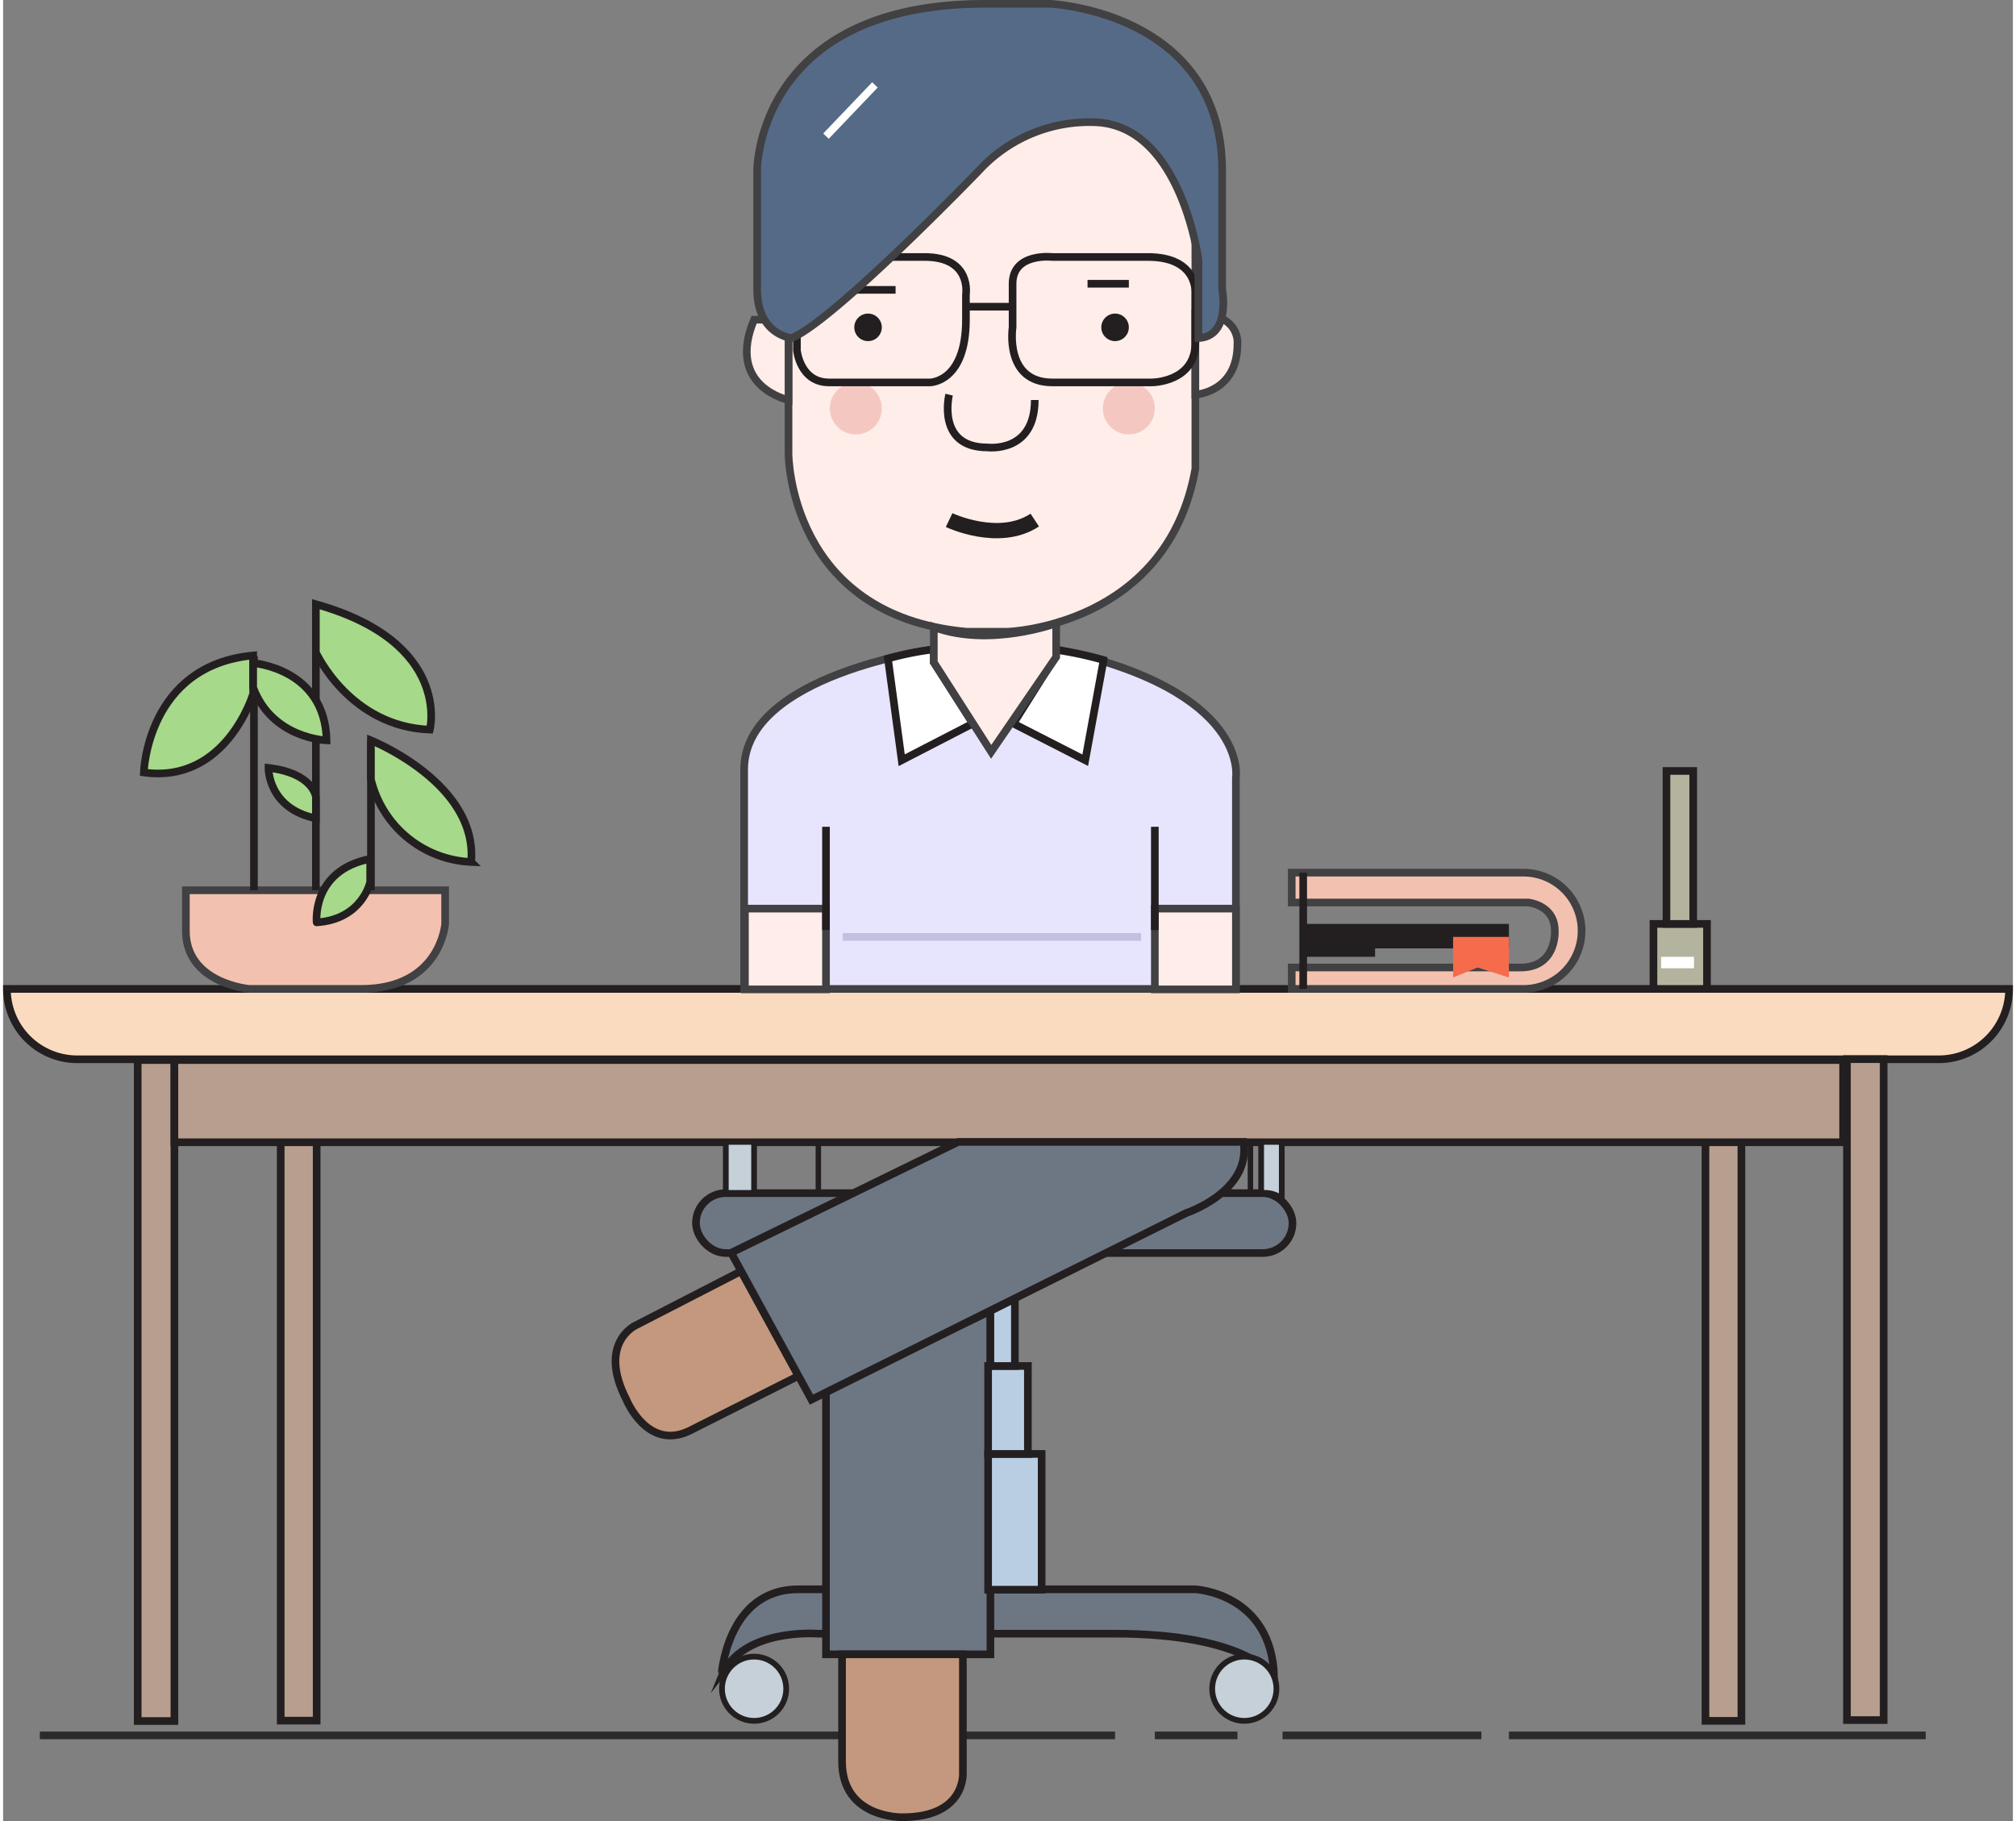 <svg xmlns="http://www.w3.org/2000/svg" id="Layer_1" data-name="Layer 1" width="9.3cm" height="8.4cm" viewBox="0 0 262.8 238.1"><rect x="0" y="0" width="262.8" height="238.1" fill="#808080" stroke="none"/><defs><style>      .cls-1, .cls-14, .cls-19, .cls-22, .cls-7, .cls-8 {        fill: none;      }      .cls-1 {        stroke: #2b2b2b;      }      .cls-1, .cls-10, .cls-11, .cls-12, .cls-13, .cls-14, .cls-15, .cls-16, .cls-18, .cls-19, .cls-2, .cls-21, .cls-22, .cls-3, .cls-4, .cls-5, .cls-7, .cls-8, .cls-9 {        stroke-miterlimit: 10;      }      .cls-2 {        fill: #6d7784;      }      .cls-10, .cls-11, .cls-12, .cls-13, .cls-14, .cls-16, .cls-18, .cls-2, .cls-4, .cls-5, .cls-7, .cls-8 {        stroke: #231f20;      }      .cls-3 {        fill: #ffede9;      }      .cls-15, .cls-21, .cls-3, .cls-9 {        stroke: #414042;      }      .cls-4 {        fill: #fadbbf;      }      .cls-5 {        fill: #b79e8f;      }      .cls-6 {        fill: #231f20;      }      .cls-7 {        stroke-width: 2px;      }      .cls-9 {        fill: #e7e4fe;      }      .cls-10, .cls-17 {        fill: #fff;      }      .cls-11 {        fill: #c3987e;      }      .cls-12 {        fill: #c5d0d8;        stroke-width: 0.75px;      }      .cls-13 {        fill: #bacee3;      }      .cls-14 {        stroke-width: 0.71px;      }      .cls-15 {        fill: #f3c1af;      }      .cls-16 {        fill: #b4b39d;      }      .cls-18 {        fill: #a6d98a;      }      .cls-19 {        stroke: #c2c0e1;      }      .cls-20 {        fill: #f4c8c1;      }      .cls-21 {        fill: #556a86;      }      .cls-22 {        stroke: #fff;      }      .cls-23 {        fill: #f56b4c;      }    </style></defs><title>تصميم موقع شركة</title><line class="cls-1" x1="4.8" y1="226.9" x2="145.4" y2="226.9"></line><path class="cls-2" d="M256.3,410h51.9s10,.5,10.3,11.5c0,0-3.2-5.7-20.9-5.7H258.8s-10-.8-12.6,5.7C246.2,421.5,246.8,410,256.3,410Z" transform="translate(-152.3 -202.2)"></path><path class="cls-3" d="M255,240.2v21.3s0,21.2,23.3,23.3h5.3s20.9-.6,24.6-21.3V223.2l-8.2-5.4H281.6Z" transform="translate(-152.3 -202.2)"></path><path class="cls-4" d="M.5,129.3H262.3a0,0,0,0,1,0,0v0a9.2,9.2,0,0,1-9.2,9.2H9.7a9.2,9.2,0,0,1-9.2-9.2v0A0,0,0,0,1,.5,129.3Z"></path><rect class="cls-5" x="17.6" y="138.6" width="4.8" height="86.42"></rect><rect class="cls-5" x="36.3" y="149.3" width="4.7" height="75.67"></rect><rect class="cls-5" x="393.3" y="340.8" width="4.8" height="86.42" transform="translate(639.2 565.7) rotate(-180)"></rect><rect class="cls-5" x="374.8" y="351.5" width="4.7" height="75.67" transform="translate(602.1 576.5) rotate(-180)"></rect><rect class="cls-5" x="22.4" y="138.6" width="218.2" height="10.75"></rect><path class="cls-3" d="M255,254.5s-8.2-1.7-4.5-10.5H255Z" transform="translate(-152.3 -202.2)"></path><path class="cls-3" d="M308.2,253.8s5.5-.3,5.5-6.6c0,0,.5-4-5.5-4Z" transform="translate(-152.3 -202.2)"></path><circle class="cls-6" cx="145.4" cy="42.8" r="1.8"></circle><circle class="cls-6" cx="113.1" cy="42.8" r="1.8"></circle><path class="cls-7" d="M276,270.2s6.5,3.1,11.2,0" transform="translate(-152.3 -202.2)"></path><path class="cls-8" d="M276,253.8s-1.7,6.9,5,6.9c0,0,6.2.8,6.2-6.2" transform="translate(-152.3 -202.2)"></path><line class="cls-8" x1="141.8" y1="37.1" x2="147.2" y2="37.1"></line><line class="cls-8" x1="111.2" y1="37.9" x2="116.7" y2="37.9"></line><path class="cls-9" d="M274,287.1s-24.8,3.3-24.8,15.7v28.7h64.3V303.9s1.9-11.4-23.5-16.8Z" transform="translate(-152.3 -202.2)"></path><rect class="cls-3" x="97" y="118.8" width="10.6" height="10.56"></rect><rect class="cls-3" x="150.6" y="118.8" width="10.6" height="10.56"></rect><line class="cls-8" x1="107.6" y1="121.6" x2="107.6" y2="108.1"></line><line class="cls-8" x1="150.6" y1="121.6" x2="150.6" y2="108.1"></line><path class="cls-10" d="M269.8,301.6,268,288.3a41.1,41.1,0,0,1,6-1.2v1.7l5.1,8Z" transform="translate(-152.3 -202.2)"></path><path class="cls-10" d="M293.8,301.6l2.4-13.1a46.4,46.4,0,0,0-6.7-1.4v1.6l-5.1,8.1Z" transform="translate(-152.3 -202.2)"></path><polygon class="cls-2" points="107.6 216.3 107.6 181.8 129.1 171.4 129.1 216.3 107.6 216.3"></polygon><path class="cls-11" d="M248.8,368.4,235,375.5s-5,2.3-1.2,9.7c0,0,2.7,6.7,8.2,4.1l14.3-7.2Z" transform="translate(-152.3 -202.2)"></path><path class="cls-11" d="M262,418.5h15.8V434s.4,5.8-7.9,5.8c0,0-7.9.2-7.9-7.3Z" transform="translate(-152.3 -202.2)"></path><circle class="cls-12" cx="98.2" cy="220.8" r="4.2"></circle><circle class="cls-12" cx="162.3" cy="220.8" r="4.2"></circle><rect class="cls-13" x="128.8" y="190.1" width="7" height="17.75"></rect><rect class="cls-13" x="128.8" y="178.6" width="5.2" height="11.5"></rect><polygon class="cls-13" points="129.1 178.6 132.3 178.6 132.3 169.8 129.1 171.4 129.1 178.6"></polygon><rect class="cls-2" x="90.6" y="156" width="78" height="7.83" rx="3.9" ry="3.9"></rect><rect class="cls-14" x="106.6" y="149.3" width="56.5" height="6.67"></rect><rect class="cls-12" x="94.5" y="149.3" width="3.7" height="6.67"></rect><path class="cls-12" d="M319.5,358.9v-7.4h-2.7v6.7A3.7,3.7,0,0,1,319.5,358.9Z" transform="translate(-152.3 -202.2)"></path><path class="cls-15" d="M320.8,331.5h30.3a7.6,7.6,0,0,0,7.6-7.6h0a7.6,7.6,0,0,0-7.6-7.6H320.8v3.9h30.9s3.5.3,3.5,3.7c0,0,.3,4.8-4.5,4.8H320.8Z" transform="translate(-152.3 -202.2)"></path><line class="cls-8" x1="170" y1="114.1" x2="170" y2="129.3"></line><polygon class="cls-6" points="170 125.1 179.4 125.1 179.4 124 196.9 124 196.9 120.8 170 120.8 170 125.1"></polygon><rect class="cls-16" x="215.8" y="120.8" width="7" height="8.5"></rect><rect class="cls-16" x="217.5" y="100.8" width="3.5" height="20"></rect><rect class="cls-17" x="216.8" y="125.1" width="4.3" height="1.5"></rect><path class="cls-15" d="M176.2,318.6h33.9V323s-.6,8.5-11,8.5H184.5s-8.3-.7-8.3-7.6Z" transform="translate(-152.3 -202.2)"></path><line class="cls-8" x1="32.8" y1="85.8" x2="32.8" y2="116.4"></line><line class="cls-8" x1="48.1" y1="96.8" x2="48.1" y2="116.4"></line><line class="cls-8" x1="40.9" y1="116.4" x2="40.9" y2="78.8"></line><path class="cls-18" d="M193.2,281.2v6.3s4.4,9.7,14.9,10.1C208.1,297.6,211,286.2,193.2,281.2Z" transform="translate(-152.3 -202.2)"></path><path class="cls-18" d="M170.7,303.2s.4-14,14.3-15.3v5S181.5,304.7,170.7,303.2Z" transform="translate(-152.3 -202.2)"></path><path class="cls-18" d="M200.4,299s14,5.6,13.1,15.9a14.1,14.1,0,0,1-13.1-10.8Z" transform="translate(-152.3 -202.2)"></path><path class="cls-18" d="M185,288.9s9.4.7,9.6,10.1c0,0-7.1-.2-9.6-6.9Z" transform="translate(-152.3 -202.2)"></path><path class="cls-18" d="M193.2,309.2v-2.8s-.3-3.1-6.2-3.8C187,302.6,186.9,307.9,193.2,309.2Z" transform="translate(-152.3 -202.2)"></path><path class="cls-18" d="M200.3,314.5v3s-1,4.9-7,5.3C193.3,322.8,192.6,316,200.3,314.5Z" transform="translate(-152.3 -202.2)"></path><line class="cls-19" x1="109.8" y1="122.5" x2="148.8" y2="122.5"></line><circle class="cls-20" cx="111.5" cy="53.4" r="3.4"></circle><circle class="cls-20" cx="147.2" cy="53.4" r="3.4"></circle><path class="cls-8" d="M256.1,248s.4,4.2,4.2,4.2h13.2s4.7,0,4.7-8.2v-3.3s.8-4.9-5.4-4.9h-7l-9.7,7.4Z" transform="translate(-152.3 -202.2)"></path><line class="cls-8" x1="132.1" y1="40.1" x2="125.9" y2="40.1"></line><path class="cls-8" d="M284.3,239.3V245s-1.1,7.2,5.2,7.2h13s5.7,0,5.7-5.2v-6.3s.5-4.9-6.2-4.9H289.5S284.3,235.2,284.3,239.3Z" transform="translate(-152.3 -202.2)"></path><path class="cls-21" d="M255.4,246.4s-4.5-.4-4.5-6.4V224.4s0-21.7,29.8-21.7h8.5s22.5,1,22.5,21.8V240s1.2,6.2-3.1,6.4V236.2s-2.2-17.3-13.2-18a19.6,19.6,0,0,0-15.5,6.3S260.9,244.2,255.4,246.4Z" transform="translate(-152.3 -202.2)"></path><line class="cls-22" x1="107.6" y1="17.8" x2="114" y2="11.1"></line><path class="cls-3" d="M274,284.2v4.6l7.5,11.7,8.5-12.4v-4.4S281.3,286.9,274,284.2Z" transform="translate(-152.3 -202.2)"></path><polygon class="cls-23" points="189.6 122.5 196.9 122.5 196.9 127.8 192.8 126.5 189.6 127.8 189.6 122.5"></polygon><path class="cls-2" d="M247.5,366,258,385.2l49-24.4s8.5-2.8,7.5-9.3H277.2Z" transform="translate(-152.3 -202.2)"></path><line class="cls-1" x1="150.6" y1="226.9" x2="161.4" y2="226.9"></line><line class="cls-1" x1="167.3" y1="226.9" x2="193.3" y2="226.9"></line><line class="cls-1" x1="196.9" y1="226.9" x2="251.4" y2="226.9"></line></svg>